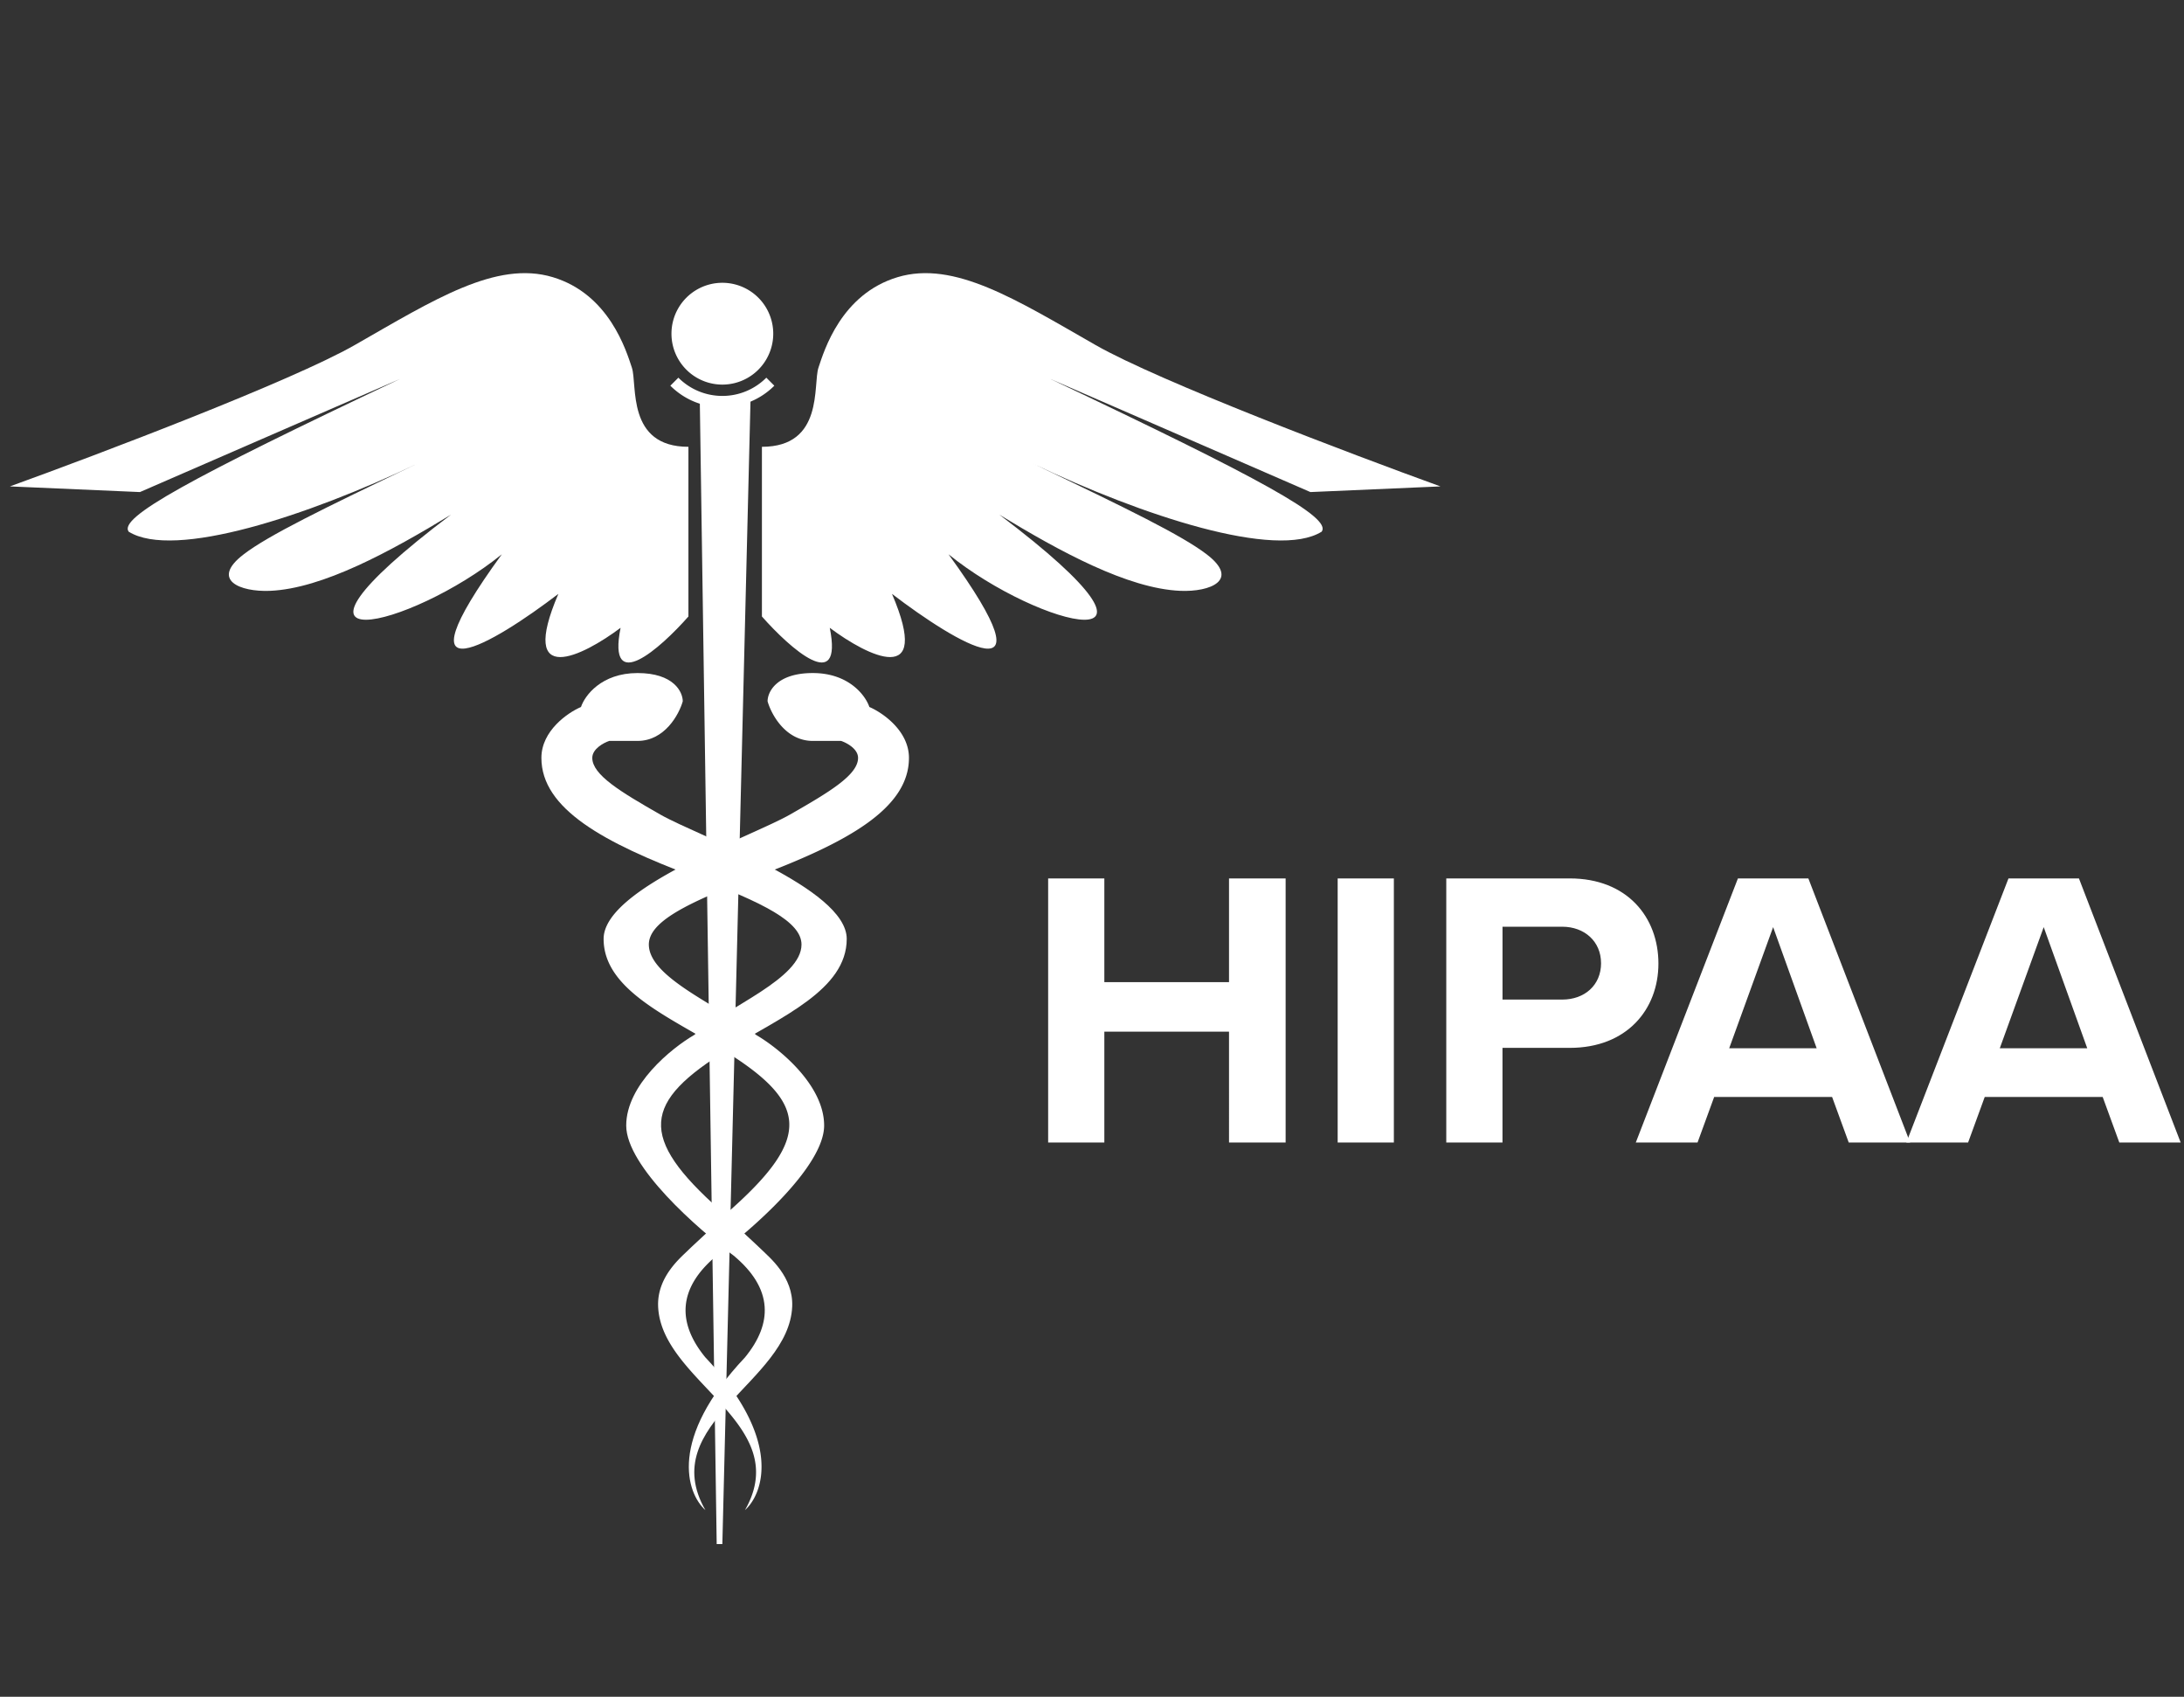 <svg width="103" height="80" fill="none" xmlns="http://www.w3.org/2000/svg"><rect width="100%" height="100%" fill="#333333" stroke="none"/><path d="M102.842 53.867h-2.893l-.784-2.147h-5.563l-.784 2.147h-2.912l4.816-12.451h3.323l4.797 12.45zm-4.405-4.443-2.053-5.712-2.072 5.712h4.125z" fill="#fff"/><path d="M90.082 53.867h-2.894l-.784-2.147h-5.562l-.784 2.147h-2.912l4.816-12.451h3.322l4.798 12.45zm-4.406-4.443-2.053-5.712-2.072 5.712h4.125zM70.859 53.867h-2.651V41.416h5.824c2.707 0 4.181 1.83 4.181 4.013 0 2.166-1.493 3.976-4.181 3.976h-3.173v4.462zm4.648-8.456c0-1.027-.784-1.718-1.83-1.718H70.86v3.435h2.818c1.046 0 1.83-.672 1.83-1.717zM65.736 53.867h-2.65V41.416h2.65v12.45zM60.632 53.867h-2.67V48.64h-5.88v5.227h-2.65V41.416h2.65v4.89h5.88v-4.89h2.67v12.45zM16.733 16.267C13.747 17.973 4.644 21.422.467 22.933L6.6 23.2l12.267-5.334c-9.972 4.72-13.28 6.534-12.8 7.2 2.133 1.334 8.472-.75 13.6-3.2-4.467 2.134-7.004 3.375-8.172 4.267-1.593 1.216-.167 1.783 1.238 1.724 2.48-.105 5.69-1.86 8.534-3.59-9.6 7.253-1.867 5.333 2.4 1.866-5.12 7.04-.356 4.178 2.666 1.867-1.92 4.48 1.156 2.933 2.934 1.6-.64 3.2 1.866.978 3.2-.534v-8c-2.934 0-2.4-2.933-2.667-3.733-.267-.8-1.067-3.466-3.733-4.266-2.667-.8-5.6 1.066-9.334 3.2zM51.667 16.267c2.986 1.706 12.088 5.155 16.266 6.666L61.8 23.2l-12.267-5.334c9.972 4.72 13.28 6.534 12.8 7.2-2.133 1.334-8.472-.75-13.6-3.2 4.467 2.134 7.003 3.375 8.172 4.267 1.593 1.216.167 1.783-1.238 1.724-2.48-.105-5.691-1.86-8.534-3.59 9.6 7.253 1.867 5.333-2.4 1.866 5.12 7.04.356 4.178-2.666 1.867 1.92 4.48-1.156 2.933-2.934 1.6.64 3.2-1.866.978-3.2-.534v-8c2.934 0 2.4-2.933 2.667-3.733.267-.8 1.067-3.466 3.733-4.266 2.667-.8 5.6 1.066 9.334 3.2zM30.067 31.733c-1.707 0-2.49 1.067-2.667 1.6-.622.267-1.867 1.12-1.867 2.4 0 2.4 2.934 4 7.2 5.6 3.295 1.236 5.067 2.134 5.067 3.2 0 1.6-3.467 2.934-5.067 4.267-1.066.622-3.2 2.347-3.2 4.267 0 1.92 3.378 4.888 5.067 6.133.904.752 1.4 1.555 1.461 2.4.056.767-.247 1.569-.928 2.4-3.626 3.84-2.755 6.4-1.866 7.2-2.346-4.106 3.944-6.029 4.094-9.6.06-1.406-1.08-2.32-1.428-2.667-.216-.216-1.047-.956-1.958-1.867-3.908-3.466-3.666-5.113.358-7.583 2.517-1.544 5.6-2.816 5.6-5.216 0-2.4-6.933-4.8-8.8-5.867-1.866-1.067-3.2-1.867-3.2-2.667 0-.426.534-.71.8-.8h1.334c1.28 0 1.955-1.244 2.133-1.867 0-.444-.427-1.333-2.133-1.333z" fill="#fff"/><path d="M38.333 31.733c1.707 0 2.49 1.067 2.667 1.6.622.267 1.867 1.12 1.867 2.4 0 2.4-2.934 4-7.2 5.6-3.295 1.236-5.067 2.134-5.067 3.2 0 1.6 3.467 2.934 5.067 4.267 1.066.622 3.2 2.347 3.2 4.267 0 1.92-3.378 4.888-5.067 6.133-.904.752-1.4 1.555-1.462 2.4-.055.767.248 1.569.929 2.4 3.626 3.84 2.755 6.4 1.866 7.2 2.346-4.106-3.945-6.029-4.095-9.6-.059-1.406 1.081-2.32 1.429-2.667.216-.216 1.047-.956 1.958-1.867 3.908-3.466 3.666-5.113-.358-7.583-2.517-1.544-5.6-2.816-5.6-5.216 0-2.4 6.933-4.8 8.8-5.867 1.866-1.067 3.2-1.867 3.2-2.667 0-.426-.534-.71-.8-.8h-1.334c-1.28 0-1.955-1.244-2.133-1.867 0-.444.427-1.333 2.133-1.333zM36.518 18.185a3.456 3.456 0 0 1-2.451 1.015 3.456 3.456 0 0 1-2.452-1.015l.378-.378c.53.531 1.264.86 2.074.86.81 0 1.543-.329 2.074-.86l.377.378z" fill="#fff"/><path d="M33.8 72.8 33 18.667l1.067.266 1.333-.267L34.067 72.8H33.8zM36.467 15.733a2.4 2.4 0 1 1-4.8 0 2.4 2.4 0 0 1 4.8 0z" fill="#fff"/></svg>